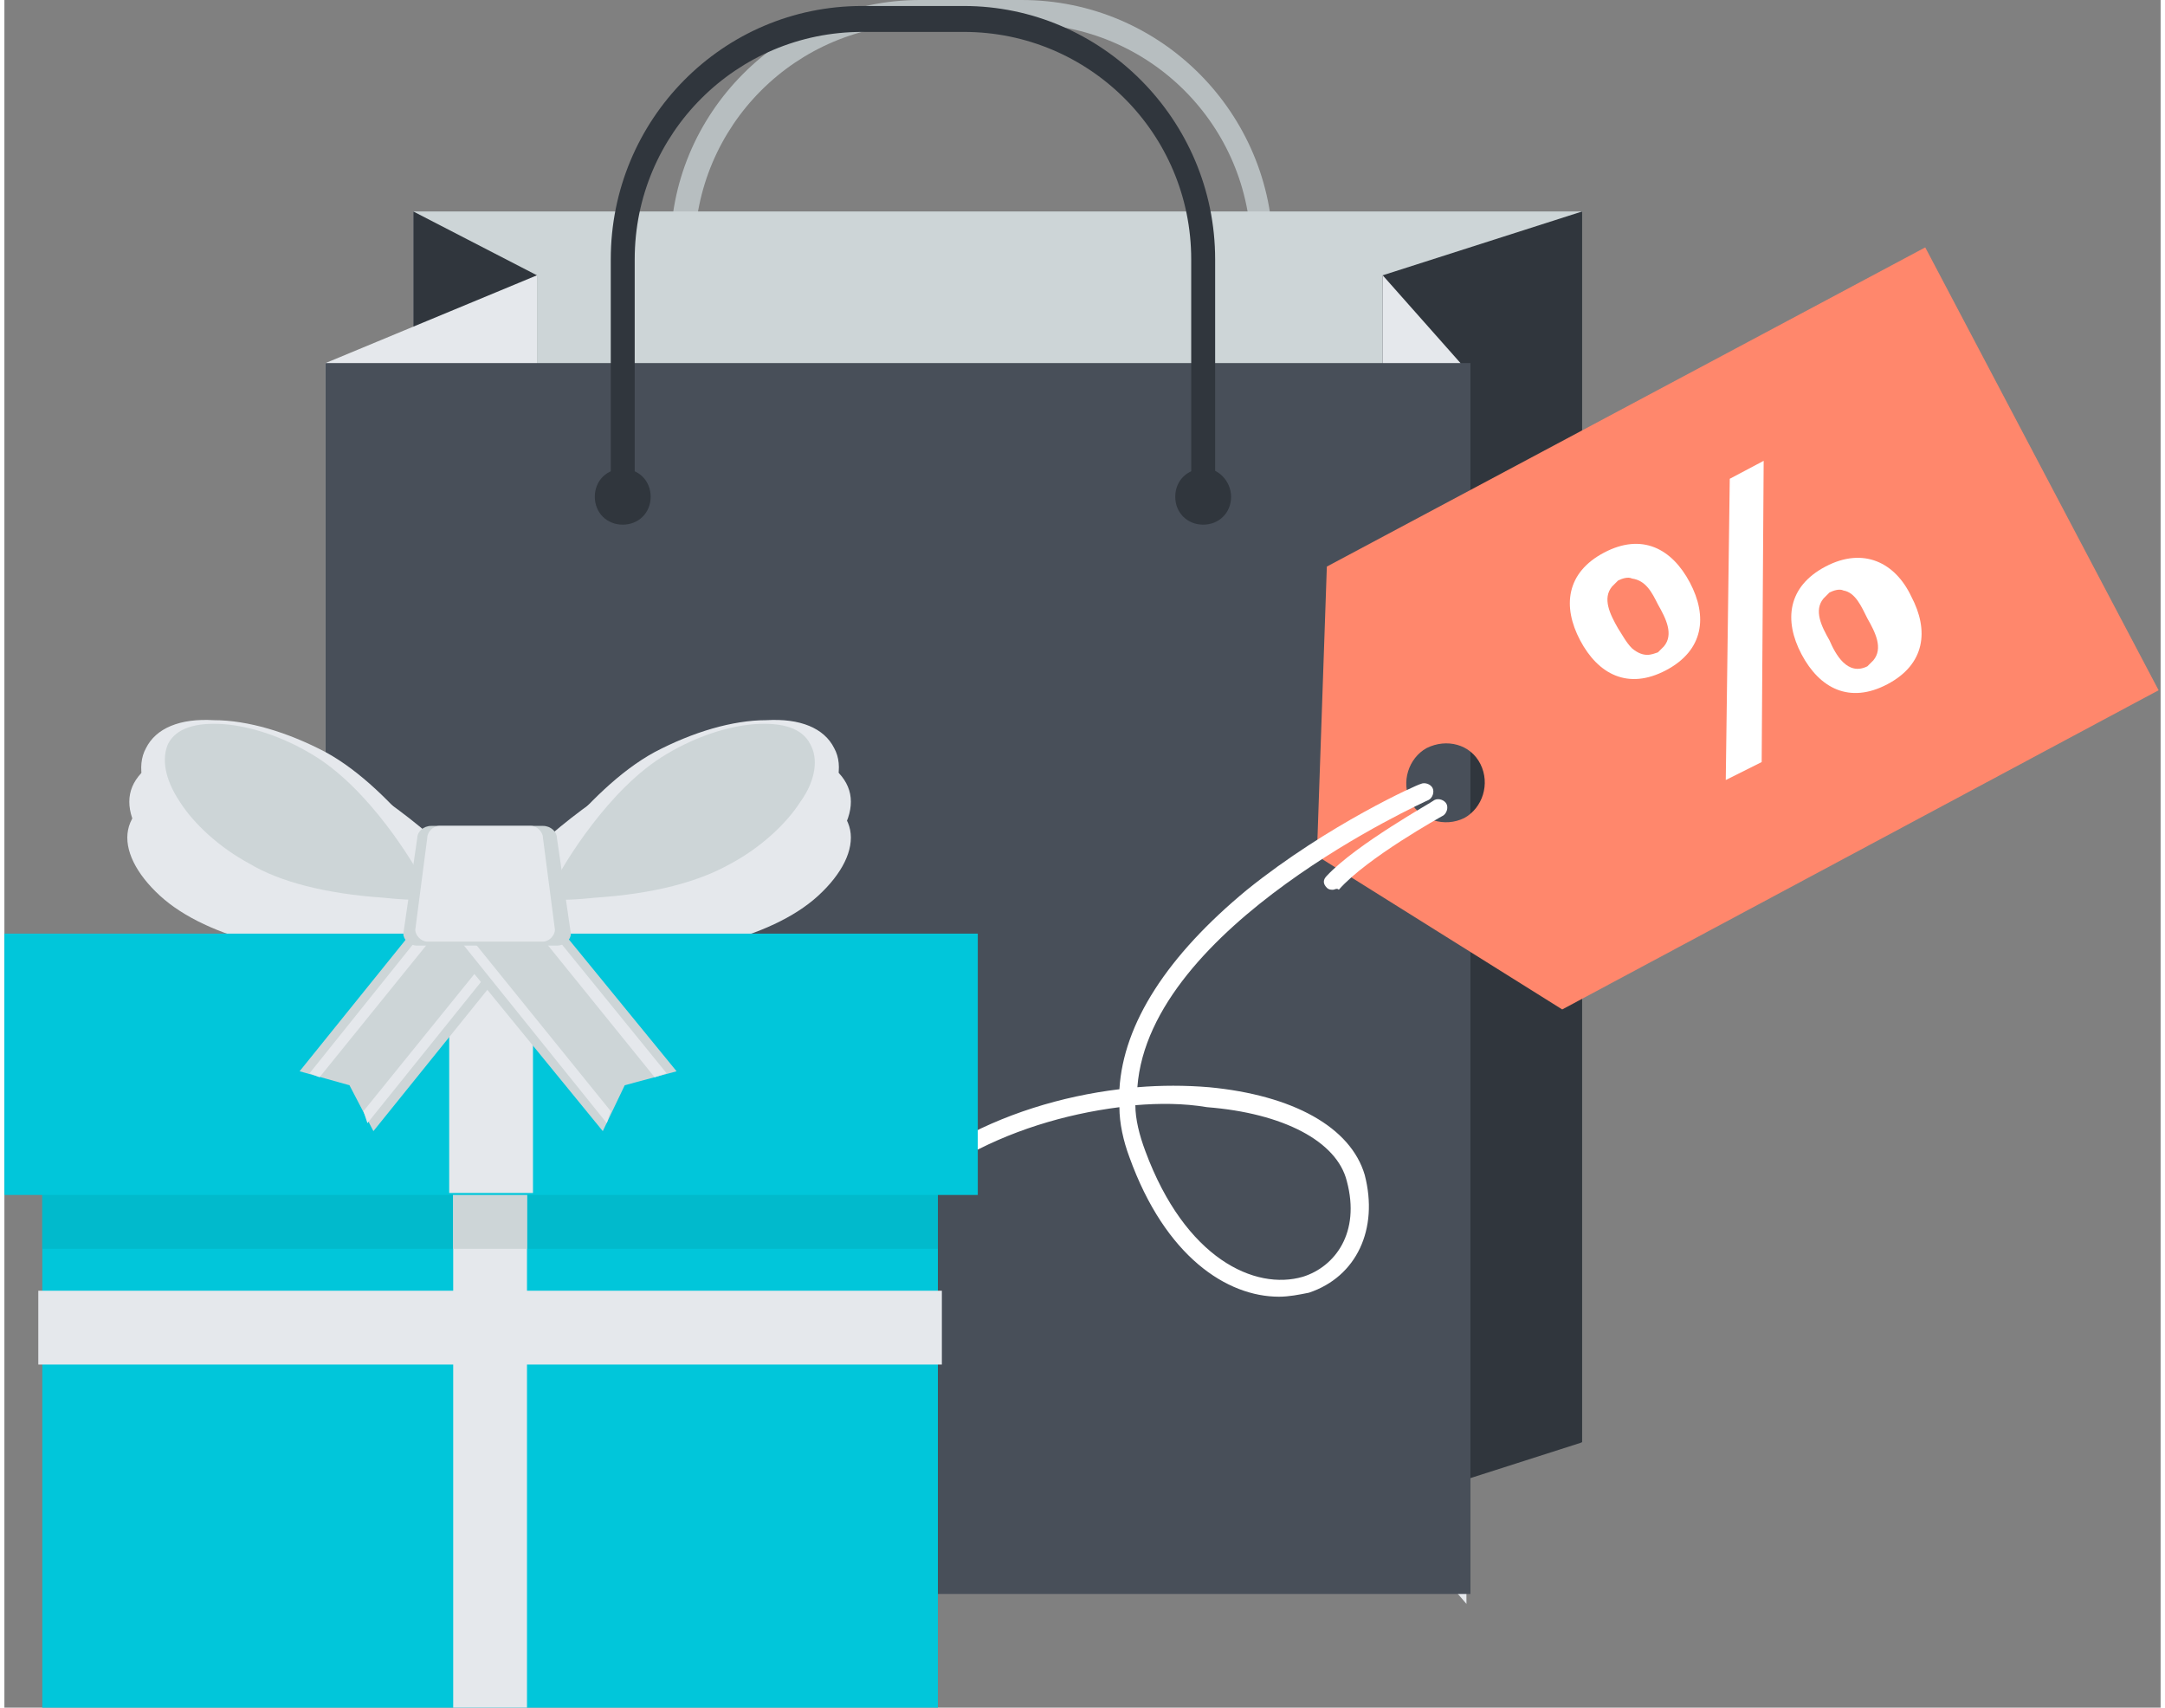 <svg width="63.4px" height="50px" version="1.1" id="Layer_4" xmlns="http://www.w3.org/2000/svg" xmlns:xlink="http://www.w3.org/1999/xlink" x="0px" y="0px"
	 viewBox="0 0 108.1 85.6" style="enable-background:new 0 0 108.1 85.6;" xml:space="preserve">
<rect x="0" y="0" width="108.1" height="85.6" fill="#808080" stroke="none"/>
<style type="text/css">
	.st0{fill:#B7BEC0;}
	.st1{fill:#CDD5D7;}
	.st2{fill:#30363D;}
	.st3{fill:#E5E8EC;}
	.st4{fill:#484F59;}
	.st5{fill:#FF876C;}
	.st6{fill:#FFFFFF;}
	.st7{fill:#01C6DA;}
	.st8{fill:#01BACC;}
</style>
<g>
	<g>
		<g>
			<path class="st0" d="M63.1,25c-0.3,0-0.6-0.3-0.6-0.6V12.6c0-6.3-5.1-11.4-11.4-11.4h-5.1c-6.3,0-11.4,5.1-11.4,11.4v11.7
				c0,0.3-0.3,0.6-0.6,0.6c-0.3,0-0.6-0.3-0.6-0.6V12.6C33.3,5.7,39,0,45.9,0H51c7,0,12.6,5.7,12.6,12.6v11.7
				C63.7,24.7,63.4,25,63.1,25z"/>
		</g>
		<rect x="20.5" y="10.6" class="st1" width="58.6" height="61.7"/>
		<polygon class="st2" points="26.7,13.8 20.5,10.6 20.5,72.3 26.7,75.5 		"/>
		<polygon class="st3" points="26.7,75.5 16.1,79.9 16.1,18.2 26.7,13.8 		"/>
		<polygon class="st2" points="69.1,13.8 79.1,10.6 79.1,72.3 69.1,75.5 		"/>
		<polygon class="st3" points="69.1,75.5 73.3,80.4 73,18.2 69.1,13.8 		"/>
		<rect x="16.1" y="18.2" class="st4" width="57.4" height="61.7"/>
		<path class="st2" d="M32.4,24.9c0,0.8-0.6,1.4-1.4,1.4s-1.4-0.6-1.4-1.4c0-0.8,0.6-1.4,1.4-1.4S32.4,24.1,32.4,24.9z"/>
		<path class="st2" d="M61.5,24.9c0,0.8-0.6,1.4-1.4,1.4c-0.8,0-1.4-0.6-1.4-1.4c0-0.8,0.6-1.4,1.4-1.4
			C60.8,23.4,61.5,24.1,61.5,24.9z"/>
		<g>
			<path class="st2" d="M60.1,25.3c-0.3,0-0.6-0.3-0.6-0.6V13c0-6.3-5.1-11.4-11.4-11.4H43c-6.3,0-11.4,5.1-11.4,11.4v11.7
				c0,0.3-0.3,0.6-0.6,0.6c-0.3,0-0.6-0.3-0.6-0.6V13C30.4,6,36,0.3,43,0.3h5.1C55,0.3,60.7,6,60.7,13v11.7
				C60.7,25,60.4,25.3,60.1,25.3z"/>
		</g>
	</g>
	<g>
		<g>
			<path class="st5" d="M66.3,28.4l-0.5,14.5l12.3,7.7l29.9-16L96.3,12.4L66.3,28.4z M74,38.3c0.5,1,0.1,2.2-0.8,2.7
				c-1,0.5-2.2,0.1-2.7-0.8c-0.5-1-0.1-2.2,0.8-2.7C72.3,37,73.5,37.3,74,38.3z"/>
			<g>
				<polygon class="st6" points="88.1,38.2 86.3,39.1 86.5,24 88.2,23.1 				"/>
				<path class="st6" d="M91.3,28.4c-1.9,1-2.1,2.7-1.2,4.4c0.9,1.7,2.4,2.5,4.3,1.5c1.9-1,2.1-2.7,1.2-4.4
					C94.8,28.2,93.2,27.4,91.3,28.4z M93.4,31c0.4,0.7,0.8,1.5,0.3,2.1c-0.1,0.1-0.2,0.2-0.3,0.3c-1,0.5-1.6-0.6-1.9-1.3
					c-0.4-0.7-0.8-1.5-0.3-2.1c0.1-0.1,0.2-0.2,0.3-0.3c0.2-0.1,0.5-0.2,0.7-0.1C92.8,29.7,93.1,30.4,93.4,31z"/>
				<path class="st6" d="M80.2,27.7c-1.9,1-2.1,2.7-1.2,4.4c0.9,1.7,2.4,2.5,4.3,1.5c1.9-1,2.1-2.7,1.2-4.4
					C83.6,27.5,82.1,26.7,80.2,27.7z M82.9,30.3c0.4,0.7,0.8,1.5,0.3,2.1c-0.1,0.1-0.2,0.2-0.3,0.3c-0.3,0.1-0.7,0.3-1.3-0.2
					c-0.3-0.3-0.5-0.7-0.7-1c-0.4-0.7-0.8-1.5-0.3-2.1c0.1-0.1,0.2-0.2,0.3-0.3c0.2-0.1,0.5-0.2,0.7-0.1
					C82.3,29.1,82.6,29.7,82.9,30.3z"/>
			</g>
		</g>
		<g>
			<path class="st6" d="M63.9,65c-2.6,0-5.7-2-7.5-7c-0.3-0.8-0.5-1.7-0.5-2.5c-5.5,0.7-11.2,3.4-13.5,8.4c-0.1,0.2-0.4,0.3-0.6,0.2
				c-0.2-0.1-0.3-0.4-0.2-0.6c2.5-5.3,8.5-8.2,14.3-8.9c0.2-3.3,2.4-6.7,6.4-10c4.1-3.3,8.6-5.3,8.7-5.3c0.2-0.1,0.5,0,0.6,0.2
				c0.1,0.2,0,0.5-0.2,0.6c-0.2,0.1-14,6.3-14.6,14.4c1.2-0.1,2.4-0.1,3.6,0c4.2,0.4,7.1,2,7.8,4.4c0.7,2.7-0.4,5.1-2.8,5.9
				C64.9,64.9,64.4,65,63.9,65z M56.7,55.4c0,0.7,0.2,1.5,0.5,2.3c2,5.4,5.5,7,7.9,6.3c1.6-0.5,2.9-2.2,2.2-4.8
				c-0.5-2-3.2-3.4-7-3.7C59.1,55.3,57.9,55.3,56.7,55.4z"/>
		</g>
		<g>
			<path class="st6" d="M66.6,44.6c-0.1,0-0.2,0-0.3-0.1c-0.2-0.2-0.2-0.4,0-0.6c1.5-1.6,5.3-3.7,5.4-3.8c0.2-0.1,0.5,0,0.6,0.2
				c0.1,0.2,0,0.5-0.2,0.6c0,0-3.8,2.1-5.2,3.7C66.8,44.5,66.7,44.6,66.6,44.6z"/>
		</g>
	</g>
	<g>
		<path class="st3" d="M20.8,46.4L20.8,46.4c1.1,0,1.9,0,1.9,0l1.3,0l-0.7-1.1c-0.6-0.9-3.7-5.7-7.2-7.6c-1.9-1-3.9-1.6-5.6-1.6
			c-1.7-0.1-2.9,0.4-3.4,1.4c-0.5,0.9-0.2,2.2,0.7,3.6c1,1.4,2.6,2.7,4.5,3.7C14.3,45.7,17.1,46.3,20.8,46.4L20.8,46.4z"/>
		<path class="st3" d="M20.9,46.9L20.9,46.9c1-0.3,1.7-0.5,1.7-0.5l1.1-0.4l-0.9-0.9c-0.8-0.8-4.8-4.6-8.5-5.5
			c-2-0.5-3.9-0.5-5.4-0.2c-1.5,0.4-2.5,1.2-2.7,2.2c-0.2,1,0.4,2.2,1.6,3.3c1.2,1.1,3,1.9,5,2.4C14.9,47.9,17.6,47.7,20.9,46.9
			L20.9,46.9z"/>
		<path class="st3" d="M21,45.1L21,45.1c1-0.3,1.7-0.5,1.7-0.5l1.1-0.4l-0.9-0.9c-0.8-0.8-4.8-4.6-8.5-5.5c-2-0.5-3.9-0.5-5.4-0.2
			c-1.5,0.4-2.5,1.2-2.7,2.2c-0.2,1,0.4,2.2,1.6,3.3c1.2,1.1,3,1.9,5,2.4C15,46.1,17.7,45.9,21,45.1L21,45.1z"/>
		<path class="st1" d="M19,45L19,45c0.9,0.1,1.5,0.1,1.5,0.1l1,0l-0.5-0.9c-0.4-0.8-2.7-4.7-5.6-6.4c-1.5-0.9-3.1-1.4-4.4-1.5
			c-1.4-0.1-2.4,0.2-2.8,1C7.9,38,8,39,8.8,40.2c0.7,1.1,2,2.3,3.5,3.1C13.8,44.2,16.1,44.8,19,45L19,45z"/>
		<path class="st3" d="M27.9,46.4L27.9,46.4c-1.1,0-1.9,0-1.9,0l-1.3,0l0.7-1.1c0.6-0.9,3.7-5.7,7.2-7.6c1.9-1,3.9-1.6,5.6-1.6
			c1.7-0.1,2.9,0.4,3.4,1.4c0.5,0.9,0.2,2.2-0.8,3.6c-1,1.4-2.6,2.7-4.5,3.7C34.4,45.7,31.5,46.3,27.9,46.4L27.9,46.4z"/>
		<path class="st3" d="M27.8,46.9L27.8,46.9c-1-0.3-1.7-0.5-1.7-0.5L24.9,46l0.9-0.9c0.8-0.8,4.8-4.6,8.5-5.5c2-0.5,3.9-0.5,5.4-0.2
			c1.5,0.4,2.5,1.2,2.7,2.2c0.2,1-0.4,2.2-1.6,3.3c-1.2,1.1-3,1.9-5,2.4C33.8,47.9,31.1,47.7,27.8,46.9L27.8,46.9z"/>
		<path class="st3" d="M27.7,45.1L27.7,45.1c-1-0.3-1.7-0.5-1.7-0.5l-1.1-0.4l0.9-0.9c0.8-0.8,4.8-4.6,8.5-5.5
			c2-0.5,3.9-0.5,5.4-0.2c1.5,0.4,2.5,1.2,2.7,2.2c0.2,1-0.4,2.2-1.6,3.3c-1.2,1.1-3,1.9-5,2.4C33.7,46.1,31,45.9,27.7,45.1
			L27.7,45.1z"/>
		<path class="st1" d="M29.6,45L29.6,45c-0.9,0.1-1.5,0.1-1.5,0.1l-1,0l0.5-0.9c0.4-0.8,2.7-4.7,5.6-6.4c1.5-0.9,3.1-1.4,4.4-1.5
			c1.4-0.1,2.4,0.2,2.8,1c0.4,0.7,0.3,1.8-0.5,2.9c-0.7,1.1-2,2.3-3.5,3.1C34.8,44.2,32.6,44.8,29.6,45L29.6,45z"/>
		<rect x="1.9" y="57.6" class="st7" width="44.9" height="28"/>
		<rect x="1.9" y="57.6" class="st8" width="44.9" height="5"/>
		<rect x="22.5" y="57.6" class="st3" width="3.7" height="28"/>
		<rect x="1.7" y="64.7" class="st3" width="45.3" height="3.7"/>
		<rect x="22.5" y="57.6" class="st1" width="3.7" height="5"/>
		<rect y="46.8" class="st7" width="48.8" height="13.1"/>
		<rect x="22.3" y="46.4" class="st3" width="4.2" height="13.4"/>
		<g>
			<polygon class="st1" points="22.3,44.4 24.1,45.9 26,47.4 18.5,56.7 17.3,54.4 14.8,53.7 			"/>
			<g>
				<polygon class="st3" points="15.3,53.8 15.8,54 23,45.1 22.6,44.7 				"/>
				<polygon class="st3" points="18,55.7 18.2,56.3 25.6,47.1 25.2,46.8 				"/>
			</g>
		</g>
		<g>
			<polygon class="st1" points="26.1,44.4 24.3,45.9 22.4,47.4 30,56.7 31.1,54.4 33.7,53.7 			"/>
			<g>
				<polygon class="st3" points="33.2,53.8 32.6,54 25.4,45.1 25.8,44.7 				"/>
				<polygon class="st3" points="30.4,55.7 30.2,56.3 22.8,47.1 23.2,46.8 				"/>
			</g>
		</g>
		<path class="st1" d="M28.4,46.8c0,0.3-0.3,0.6-0.7,0.6h-7c-0.4,0-0.7-0.3-0.7-0.6l0.7-4.8c0-0.3,0.3-0.6,0.7-0.6H27
			c0.4,0,0.7,0.3,0.7,0.6L28.4,46.8z"/>
		<path class="st3" d="M27.6,46.6c0,0.3-0.3,0.6-0.6,0.6h-5.8c-0.3,0-0.6-0.3-0.6-0.6l0.6-4.6c0-0.3,0.3-0.6,0.6-0.6h4.6
			c0.3,0,0.6,0.3,0.6,0.6L27.6,46.6z"/>
	</g>
</g>
</svg>
